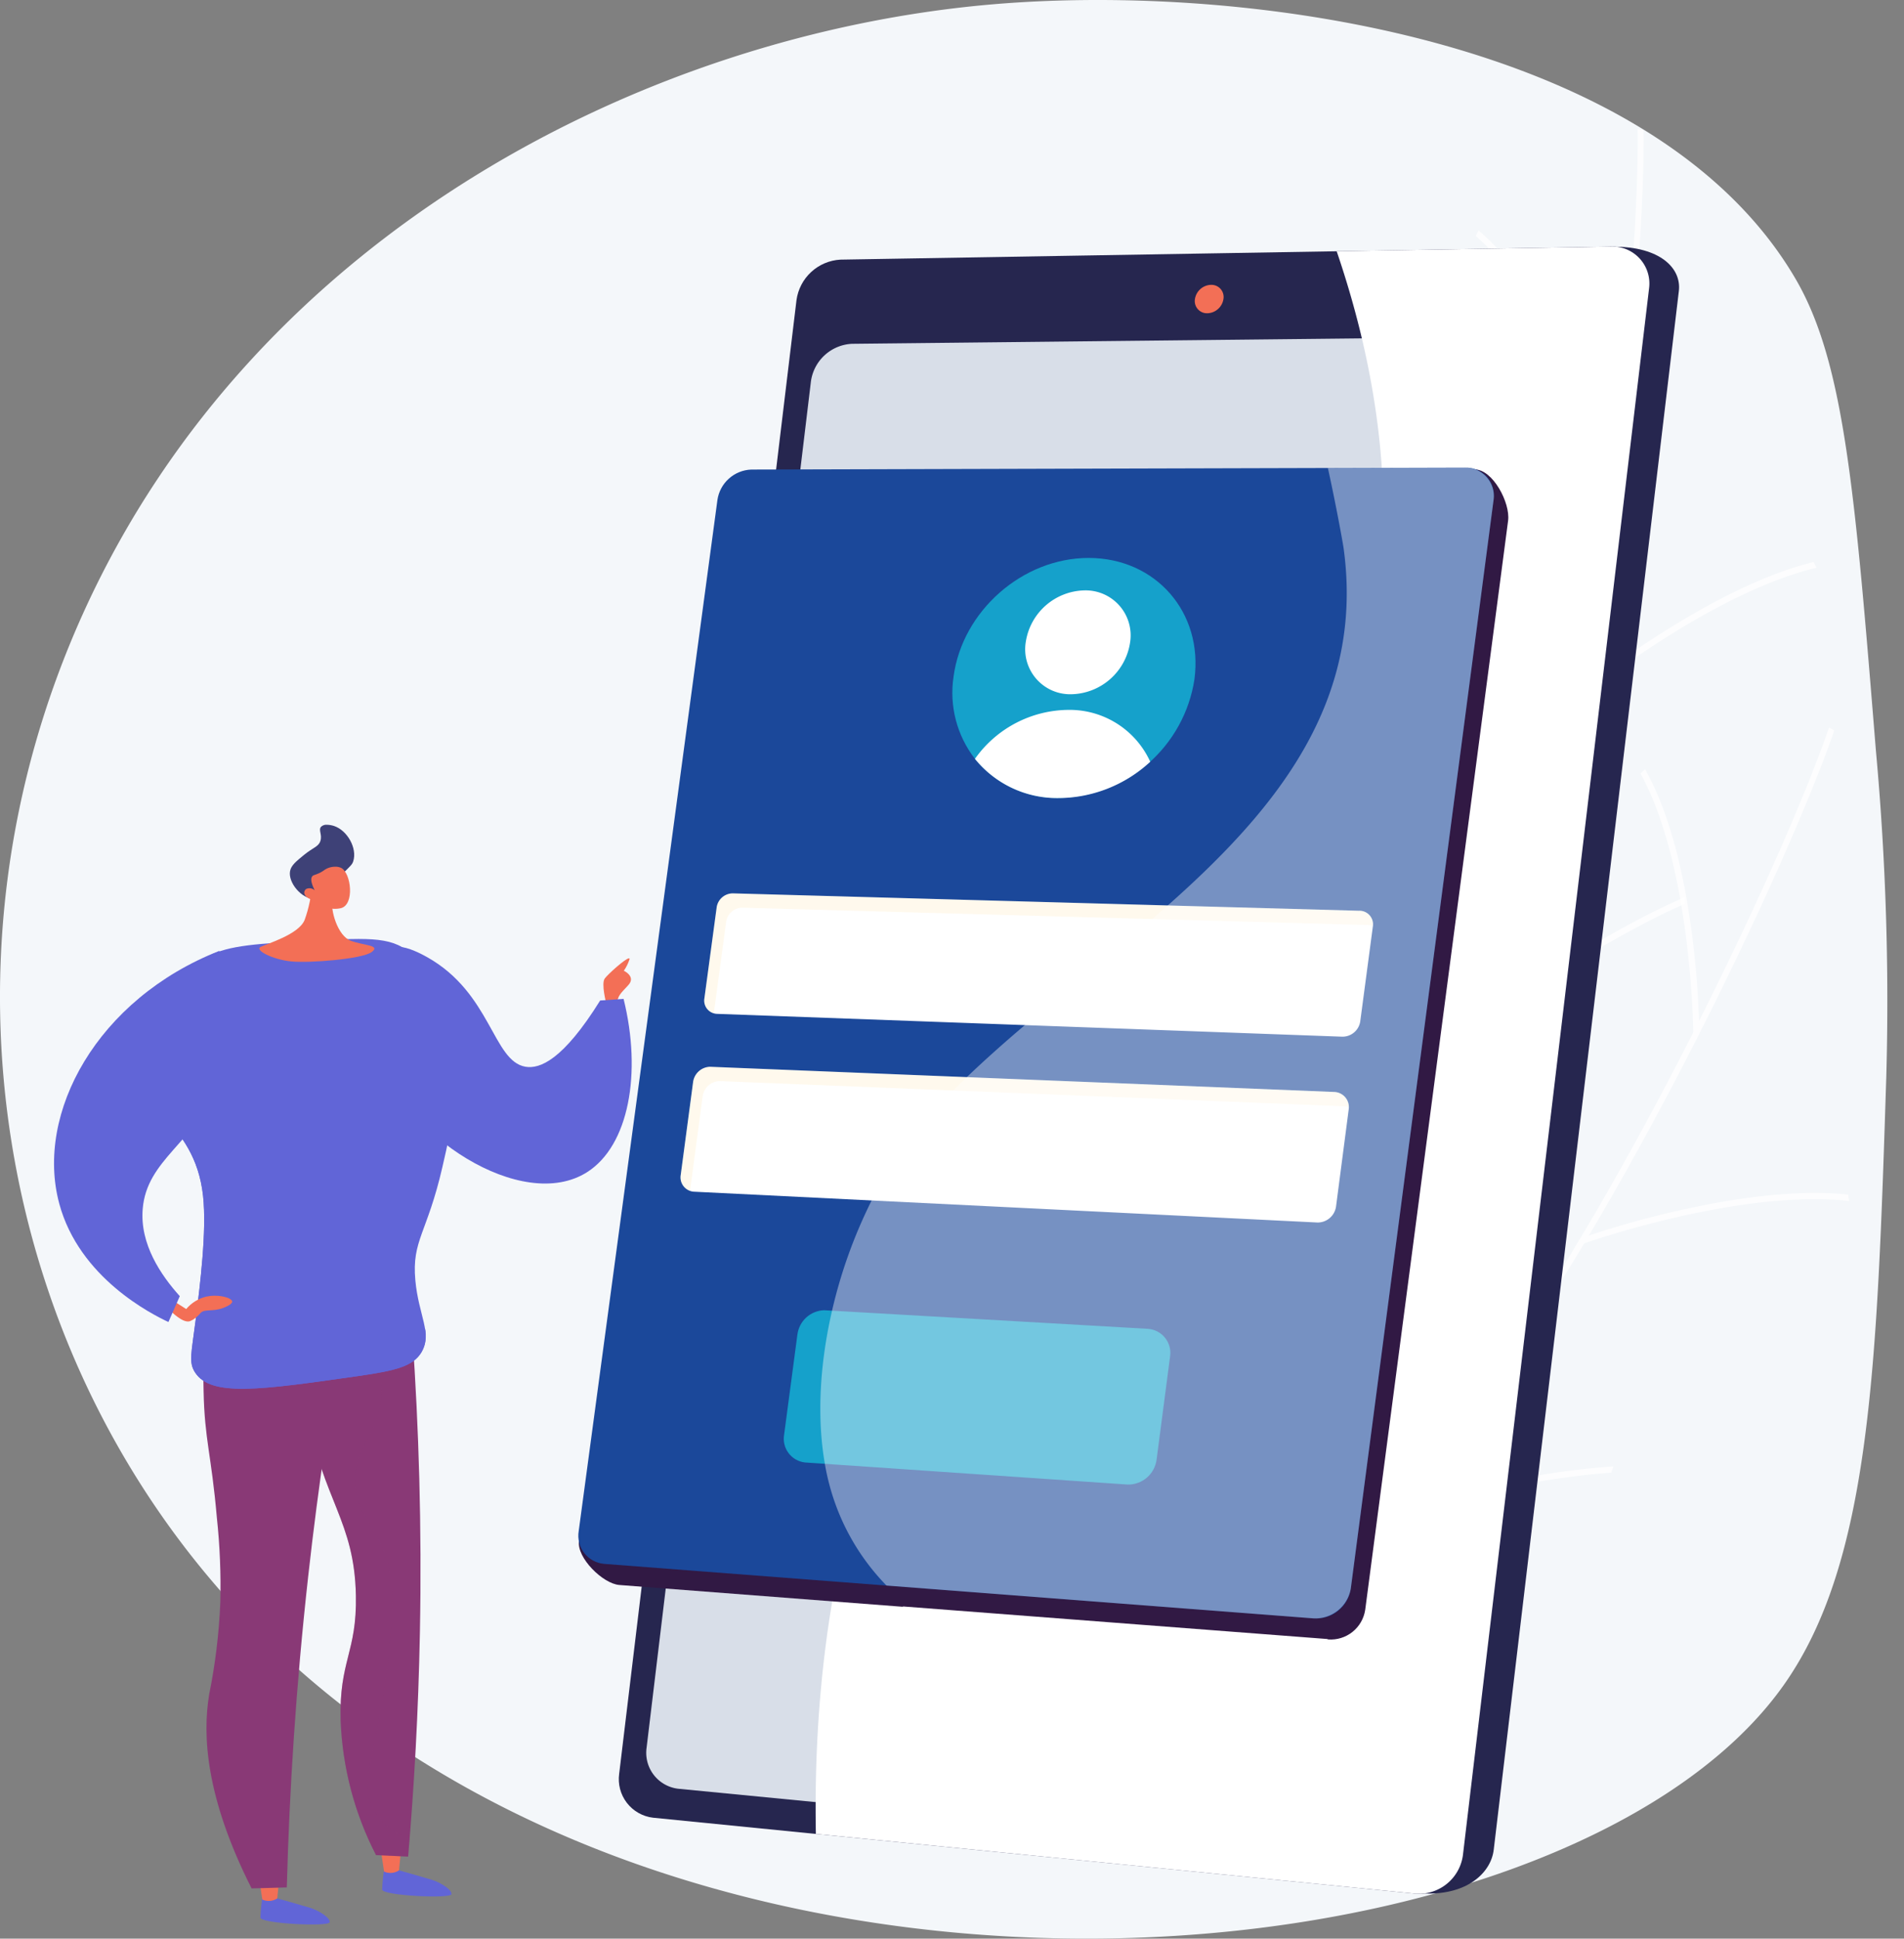 <svg xmlns="http://www.w3.org/2000/svg" xmlns:xlink="http://www.w3.org/1999/xlink" width="354.492" height="360.804" viewBox="0 0 354.492 360.804">
  <rect x="0" y="0" width="354.492" height="360.804" fill="#808080" stroke="none"/>
  <defs>
    <clipPath id="clip-path">
      <path id="Path_74772" data-name="Path 74772" d="M772.541,342.486c5.761,17.558,2.028,23.324-27.574,32.51s-15.4,26.873-11.793,37.217,10.754,19.081-10.827,29.358-14.081,16.646-14.081,16.646,39.8,40.708,37.6,27.675,1.784-32.713,37.465-34.207c15.369-.644,38.9-7.976,44.115-24.432,1.214-3.832,2.058-9.685,1.135-13.651-1.281-5.5-4.892-9.837-6.9-15.016-4.673-12.068,7.047-20.9,13.791-28.971a89.8,89.8,0,0,0,9.737-13.331c5.6-9.968,3.5-20.659-2.594-29.847-2.923-4.406-6.986-9.081-8.261-14.336-1.369-5.645-.176-13.359.15-19.167a121.746,121.746,0,0,0,.433-13.659c-.476-8.494-2.465-18.871-9.377-24.591-4.136-3.421-10.408-5.284-15.711-5.66-.624-.044-1.243-.066-1.849-.066-35.921,0-41.127,76.261-35.462,93.527" transform="translate(-707.006 -248.959)" fill="none"/>
    </clipPath>
    <clipPath id="clip-path-2">
      <rect id="Rectangle_52659" data-name="Rectangle 52659" width="158.834" height="241.916" fill="none"/>
    </clipPath>
    <clipPath id="clip-path-3">
      <path id="Path_74779" data-name="Path 74779" d="M743.69,571.388c-.52,18.472-5.983,22.635-36.948,21.262s-23.586,20.077-23.69,31.031,3.662,21.594-20.123,23.964-18.882,10.9-18.882,10.9,23.675,51.773,26.017,38.765,12.748-30.179,46.83-19.513c14.68,4.595,39.307,5.659,49.78-8.062,2.438-3.2,5.214-8.418,5.687-12.462.657-5.611-1.274-10.912-1.409-16.464-.314-12.937,13.7-17.287,22.781-22.595a89.8,89.8,0,0,0,13.674-9.25c8.641-7.485,10.286-18.254,7.659-28.964-1.26-5.136-3.5-10.91-2.923-16.287.622-5.775,4.355-12.63,6.626-17.985A121.743,121.743,0,0,0,823.8,533.02c2.426-8.154,4.066-18.592-.5-26.313-2.733-4.618-8.005-8.495-12.868-10.643a23.72,23.72,0,0,0-9.663-2.1c-30.521,0-56.6,60.69-57.072,77.419" transform="translate(-643.63 -493.969)" fill="none"/>
    </clipPath>
    <clipPath id="clip-path-4">
      <rect id="Rectangle_52661" data-name="Rectangle 52661" width="200.079" height="191.657" fill="none"/>
    </clipPath>
    <clipPath id="clip-path-5">
      <path id="Path_74782" data-name="Path 74782" d="M571.113,301.9a8.7,8.7,0,0,0-8.143,7.521L530.142,582.278a7.189,7.189,0,0,0,6.278,8.15L673.154,605.44c8.376.521,12.963-3.758,13.479-8.109l34.466-290.1c.514-4.326-3.6-8.244-12.007-8.244Z" transform="translate(-530.086 -298.989)" fill="none"/>
    </clipPath>
    <linearGradient id="linear-gradient" x1="-0.515" y1="2.193" x2="-0.513" y2="2.193" gradientUnits="objectBoundingBox">
      <stop offset="0" stop-color="#444b8c"/>
      <stop offset="0.996" stop-color="#26264f"/>
      <stop offset="1" stop-color="#26264f"/>
    </linearGradient>
    <clipPath id="clip-path-6">
      <path id="Path_74783" data-name="Path 74783" d="M700.374,298.942,557.048,301.36a8.737,8.737,0,0,0-8.175,7.559L515.865,583.146a7.224,7.224,0,0,0,6.3,8.193l141.755,14.113a8.287,8.287,0,0,0,9.037-7.145l34.659-291.6a6.868,6.868,0,0,0-7.1-7.769h-.143" transform="translate(-515.808 -298.941)" fill="none"/>
    </clipPath>
    <linearGradient id="linear-gradient-2" x1="-0.697" y1="1.588" x2="-0.695" y2="1.588" xlink:href="#linear-gradient"/>
    <clipPath id="clip-path-7">
      <path id="Path_74785" data-name="Path 74785" d="M760.477,314.961a3.126,3.126,0,0,0-2.975,2.682,2.269,2.269,0,0,0,2.342,2.61,3.126,3.126,0,0,0,2.98-2.683,2.267,2.267,0,0,0-2.307-2.61h-.04" transform="translate(-757.483 -314.961)" fill="none"/>
    </clipPath>
    <linearGradient id="linear-gradient-3" x1="-46.823" y1="75.814" x2="-46.762" y2="75.814" gradientUnits="objectBoundingBox">
      <stop offset="0" stop-color="#ffc444"/>
      <stop offset="0.996" stop-color="#f36f56"/>
      <stop offset="1" stop-color="#f36f56"/>
    </linearGradient>
    <clipPath id="clip-path-8">
      <rect id="Rectangle_52667" data-name="Rectangle 52667" width="155.228" height="306.553" fill="none"/>
    </clipPath>
    <clipPath id="clip-path-9">
      <path id="Path_74793" data-name="Path 74793" d="M509.567,601.231c-.7.95.289,4.669.289,4.669.992,1.942,1.942,1.446,2.024,0s.579-1.818,2.067-3.43-.827-2.686-.827-2.686a7.985,7.985,0,0,0,1.033-2.066c.057-.171.024-.246-.076-.246-.628,0-3.906,2.939-4.511,3.758" transform="translate(-509.315 -597.473)" fill="none"/>
    </clipPath>
    <linearGradient id="linear-gradient-4" x1="-18.564" y1="33.562" x2="-18.527" y2="33.562" xlink:href="#linear-gradient-3"/>
    <clipPath id="clip-path-10">
      <path id="Path_74794" data-name="Path 74794" d="M416.452,982.639c.067,1.145,12.77,1.73,12.9.872s-2.1-2.221-3.668-2.7-6.158-1.766-6.158-1.766l-2.613-.765a33.223,33.223,0,0,0-.459,4.361" transform="translate(-416.446 -978.278)" fill="none"/>
    </clipPath>
    <linearGradient id="linear-gradient-5" x1="-30.648" y1="17.917" x2="-30.576" y2="17.917" gradientUnits="objectBoundingBox">
      <stop offset="0" stop-color="#aa80f9"/>
      <stop offset="0.996" stop-color="#6165d7"/>
      <stop offset="1" stop-color="#6165d7"/>
    </linearGradient>
    <clipPath id="clip-path-11">
      <path id="Path_74795" data-name="Path 74795" d="M416.457,975.109a2.889,2.889,0,0,0,2.776-.223l.405-4-3.831-.131Z" transform="translate(-415.807 -970.755)" fill="none"/>
    </clipPath>
    <linearGradient id="linear-gradient-6" x1="-43.016" y1="43.227" x2="-42.912" y2="43.227" xlink:href="#linear-gradient-3"/>
    <clipPath id="clip-path-12">
      <path id="Path_74796" data-name="Path 74796" d="M365.371,994.391c.067,1.145,12.77,1.73,12.9.873s-2.1-2.221-3.668-2.7-6.158-1.765-6.158-1.765l-2.613-.765a33.072,33.072,0,0,0-.459,4.361" transform="translate(-365.365 -990.03)" fill="none"/>
    </clipPath>
    <linearGradient id="linear-gradient-7" x1="-26.957" y1="17.519" x2="-26.885" y2="17.519" xlink:href="#linear-gradient-5"/>
    <clipPath id="clip-path-13">
      <path id="Path_74797" data-name="Path 74797" d="M365.375,986.86a2.887,2.887,0,0,0,2.776-.222l.406-4-3.832-.131Z" transform="translate(-364.725 -982.507)" fill="none"/>
    </clipPath>
    <linearGradient id="linear-gradient-8" x1="-37.721" y1="42.267" x2="-37.617" y2="42.267" xlink:href="#linear-gradient-3"/>
    <clipPath id="clip-path-14">
      <path id="Path_74798" data-name="Path 74798" d="M382.968,756.646c3.09,16.637,8.89,20.327,9.168,34.159.215,10.671-3.165,12.151-2.838,23.3a59.577,59.577,0,0,0,6.59,25.054l5.972.275c1.129-13.069,1.914-26.993,2.194-41.69.377-19.755-.21-38.227-1.391-55.215l-4.4-8.93-16.322-1.7a89.083,89.083,0,0,0,1.032,24.755" transform="translate(-381.518 -731.891)" fill="none"/>
    </clipPath>
    <linearGradient id="linear-gradient-9" x1="-1.14" y1="7.076" x2="-1.136" y2="7.076" gradientUnits="objectBoundingBox">
      <stop offset="0" stop-color="#311944"/>
      <stop offset="1" stop-color="#893976"/>
    </linearGradient>
    <clipPath id="clip-path-15">
      <rect id="Rectangle_52681" data-name="Rectangle 52681" width="20.607" height="107.538" fill="none"/>
    </clipPath>
    <clipPath id="clip-path-16">
      <path id="Path_74799" data-name="Path 74799" d="M381.936,731.89l8.815.92c5.289,9.2,6.766,18.784,5.838,23.021-1.313,5.995-4.786,7.916-4.6,13.935.189,5.956,3.7,7.5,5.924,14.521,1.541,4.86,1.134,9.329.258,18.068-1.765,17.6-6.016,22.987-2.456,28.759a12.993,12.993,0,0,0,6.406,5.084c-.087,1.08-.173,2.162-.266,3.23l-5.972-.274A59.577,59.577,0,0,1,389.3,814.1c-.327-11.146,3.052-12.626,2.838-23.3-.278-13.831-6.078-17.521-9.168-34.159a89.1,89.1,0,0,1-1.032-24.755" transform="translate(-381.518 -731.89)" fill="none"/>
    </clipPath>
    <linearGradient id="linear-gradient-10" x1="-5.546" y1="3.136" x2="-5.531" y2="3.136" xlink:href="#linear-gradient-9"/>
    <clipPath id="clip-path-17">
      <path id="Path_74800" data-name="Path 74800" d="M343.686,741.031c-2.433,2.517-2.4,6.829-2.229,15.351.181,9.081,1.435,11.672,2.47,23.544a120.089,120.089,0,0,1,.642,15.838,108.751,108.751,0,0,1-2.075,17.069c-1.241,7.519-.715,19.067,7.9,36.1l6.555-.186c.481-18.029,1.706-37.448,4-58.045,1.9-17.06,4.334-33.145,7.09-48.175-.883-.41-9.277-4.21-16.445-4.21-3.1,0-5.969.71-7.9,2.712" transform="translate(-341.39 -738.319)" fill="none"/>
    </clipPath>
    <linearGradient id="linear-gradient-11" x1="-4.136" y1="3.014" x2="-4.123" y2="3.014" xlink:href="#linear-gradient-9"/>
    <clipPath id="clip-path-18">
      <path id="Path_74801" data-name="Path 74801" d="M414.744,592.974c-4.271,1.95-4.758,11.983-2.62,18.936,4.869,15.84,27.335,30.387,39.423,22.666,7.737-4.942,10.2-18.38,6.768-32.233l-4.36.3c-6.9,11.082-11.244,12.8-13.934,12.322-6.051-1.07-6.364-13.7-18.266-20.383-2.6-1.462-4.291-1.933-5.479-1.933a3.588,3.588,0,0,0-1.532.32" transform="translate(-410.888 -592.654)" fill="none"/>
    </clipPath>
    <linearGradient id="linear-gradient-12" x1="-3.136" y1="6.927" x2="-3.128" y2="6.927" xlink:href="#linear-gradient-5"/>
    <clipPath id="clip-path-19">
      <path id="Path_74802" data-name="Path 74802" d="M346.289,589.655c-10.669.558-16,.837-19.982,2.932-.582.307-12.685,6.89-13.518,17.621-.848,10.922,11.046,12.39,12.633,26.954.712,6.539-.557,16.594-1.38,23.117-.791,6.263-1.335,7.866-.1,9.762,2.978,4.57,12.1,3.267,30.337.663,7.154-1.022,10.233-1.836,11.8-4.428,2.094-3.474-.536-6.824-1.134-13.405-.678-7.46,2.2-8.7,5.037-21.064,1.89-8.221,3.7-16.114,1.539-25.352-1.038-4.428-2.8-11.938-9.013-15.565-2-1.169-4.464-1.535-8.131-1.535-2.2,0-4.844.132-8.084.3" transform="translate(-312.746 -589.353)" fill="none"/>
    </clipPath>
    <linearGradient id="linear-gradient-13" x1="-1.384" y1="5.821" x2="-1.379" y2="5.821" xlink:href="#linear-gradient-5"/>
    <clipPath id="clip-path-20">
      <path id="Path_74803" data-name="Path 74803" d="M312.79,626.6c-.848,10.922,11.046,12.39,12.633,26.954.712,6.539-.557,16.595-1.38,23.117-.791,6.263-1.335,7.866-.1,9.762,2.978,4.57,12.1,3.267,30.337.663,7.154-1.022,10.233-1.836,11.8-4.428a6.173,6.173,0,0,0,.641-4.52,8.371,8.371,0,0,1-3.857,2.993c-3.3,1.161-6.124-.6-9.495-2.367-2.866-1.5-6.13-3-10.429-2.7-5.4.374-7.4,3.233-9.621,1.724-3.851-2.614-.882-13.229-.465-14.72,1.93-6.9,4.7-9.025,5.475-11.864,2.424-8.92-7.71-26.288-22.8-32.394a16.945,16.945,0,0,0-2.737,7.783" transform="translate(-312.746 -618.815)" fill="none"/>
    </clipPath>
    <linearGradient id="linear-gradient-14" x1="-1.337" y1="4.728" x2="-1.332" y2="4.728" xlink:href="#linear-gradient-5"/>
    <clipPath id="clip-path-21">
      <path id="Path_74804" data-name="Path 74804" d="M334.219,739.162a7.07,7.07,0,0,0-3.757,2.32l-3.019-1.927.08,2.239c.19.2,2.395,2.434,3.681,1.934a4.346,4.346,0,0,0,.539-.278,5.906,5.906,0,0,0,1.408-1.255c.779-.774,2.208-.184,4.134-.895.238-.088,1.782-.658,1.734-1.222-.045-.541-1.549-1.077-3.245-1.077a7.282,7.282,0,0,0-1.555.162" transform="translate(-327.444 -739)" fill="none"/>
    </clipPath>
    <linearGradient id="linear-gradient-15" x1="-11.634" y1="30.639" x2="-11.598" y2="30.639" xlink:href="#linear-gradient-3"/>
    <clipPath id="clip-path-22">
      <path id="Path_74805" data-name="Path 74805" d="M279.742,641.384c3.73,13.873,17.3,20.632,20.333,22.053l2.114-4.811c-3.509-3.908-7.463-9.685-6.9-16.278.775-9.141,9.581-12.261,14-22.85,2.184-5.23,3.7-13.238.248-25.13-22.728,8.955-34.319,30.186-29.793,47.016" transform="translate(-278.774 -594.368)" fill="none"/>
    </clipPath>
    <linearGradient id="linear-gradient-16" x1="-1.439" y1="9.081" x2="-1.433" y2="9.081" xlink:href="#linear-gradient-5"/>
    <clipPath id="clip-path-23">
      <path id="Path_74806" data-name="Path 74806" d="M373.356,572.735c-1.115,2.691-6.981,4.382-8.17,4.983s2.228,2.356,5.659,2.7,13.231-.434,15-1.735-1.419-1.2-3.868-2.1-3.865-5.689-3.433-7.863-3.77-2.938-3.77-2.938a24.337,24.337,0,0,1-1.414,6.953" transform="translate(-364.944 -565.782)" fill="none"/>
    </clipPath>
    <linearGradient id="linear-gradient-17" x1="-5.717" y1="15.878" x2="-5.701" y2="15.878" xlink:href="#linear-gradient-3"/>
    <clipPath id="clip-path-24">
      <path id="Path_74807" data-name="Path 74807" d="M383.542,541.822c-.537.61.253,1.453-.122,2.628-.352,1.1-1.306,1.183-3.074,2.626-1.457,1.189-2.363,1.928-2.571,2.967-.431,2.143,2.164,5.249,4.46,5.165.826-.031,1.051-.453,5.074-4.406,1.78-1.749,2.029-1.953,2.223-2.558.778-2.427-1.1-5.751-3.573-6.569a4.75,4.75,0,0,0-1.337-.229,1.4,1.4,0,0,0-1.079.374" transform="translate(-377.726 -541.448)" fill="none"/>
    </clipPath>
    <linearGradient id="linear-gradient-18" x1="-9.707" y1="25.961" x2="-9.68" y2="25.961" gradientUnits="objectBoundingBox">
      <stop offset="0" stop-color="#444b8c"/>
      <stop offset="0.996" stop-color="#3e4177"/>
      <stop offset="1" stop-color="#3e4177"/>
    </linearGradient>
    <clipPath id="clip-path-25">
      <path id="Path_74808" data-name="Path 74808" d="M388,559.383c-.508.245-.65.5-1.489.884-.773.354-1.019.306-1.227.555-.26.312-.372.984.444,2.606a1.443,1.443,0,0,0-1.609-.228.9.9,0,0,0-.287.4c-.246.734.517,1.48,2,1.728a5.059,5.059,0,0,0,4.776,1.434c2.581-.634,1.923-6.559.034-7.505a2.487,2.487,0,0,0-1.085-.214,3.666,3.666,0,0,0-1.552.34" transform="translate(-383.791 -559.043)" fill="none"/>
    </clipPath>
    <linearGradient id="linear-gradient-19" x1="-14.572" y1="34.383" x2="-14.534" y2="34.383" xlink:href="#linear-gradient-3"/>
    <clipPath id="clip-path-26">
      <path id="Path_74809" data-name="Path 74809" d="M665.8,392.4l.667,3.6h0l-13.715.032-119.013.282a6.619,6.619,0,0,0-6.3,5.653l-28.41,189.877c-.423,3.143,4.469,7.94,7.512,8.175l52.8,4.058v-.064l78.98,6.059h0l.192.08a6.485,6.485,0,0,0,6.9-5.507v.013l26.606-202.726c.432-3.287-2.833-9.528-6.222-9.528H665.8" transform="translate(-499.005 -392.402)" fill="none"/>
    </clipPath>
    <clipPath id="clip-path-27">
      <path id="Path_74810" data-name="Path 74810" d="M663.864,391.638,531.008,392a6.618,6.618,0,0,0-6.294,5.654l-25.827,191.9a5.256,5.256,0,0,0,4.736,6.113l132.111,10.144a6.509,6.509,0,0,0,6.9-5.543l26.592-202.692a5.173,5.173,0,0,0-5.346-5.937h-.018" transform="translate(-498.834 -391.638)" fill="none"/>
    </clipPath>
    <clipPath id="clip-path-28">
      <rect id="Rectangle_52695" data-name="Rectangle 52695" width="124.517" height="22.323" fill="none"/>
    </clipPath>
    <clipPath id="clip-path-29">
      <path id="Path_74813" data-name="Path 74813" d="M676.122,576.277a3.177,3.177,0,0,0-.887-.146L558.858,572.9a3.041,3.041,0,0,0-3.146,2.587l-2.289,16.944c0,.044-.009.084-.013.129a2.468,2.468,0,0,1-1.761-2.791l2.289-16.944a3.041,3.041,0,0,1,3.146-2.587l116.377,3.23a2.531,2.531,0,0,1,2.662,2.808" transform="translate(-551.622 -570.237)" fill="none"/>
    </clipPath>
    <linearGradient id="linear-gradient-20" x1="-1.959" y1="18.446" x2="-1.956" y2="18.446" gradientUnits="objectBoundingBox">
      <stop offset="0" stop-color="#f36f56"/>
      <stop offset="0.004" stop-color="#f36f56"/>
      <stop offset="1" stop-color="#ffc444"/>
    </linearGradient>
    <clipPath id="clip-path-30">
      <rect id="Rectangle_52697" data-name="Rectangle 52697" width="124.421" height="23.122" fill="none"/>
    </clipPath>
    <clipPath id="clip-path-31">
      <path id="Path_74814" data-name="Path 74814" d="M666.122,650.51a2.742,2.742,0,0,0-.9-.191l-116.253-4.69a3.272,3.272,0,0,0-3.159,2.857L543.5,665.759a2.7,2.7,0,0,0-.022.328,2.727,2.727,0,0,1-1.753-2.99l2.307-17.272a3.272,3.272,0,0,1,3.159-2.857l116.253,4.69a2.812,2.812,0,0,1,2.675,2.853" transform="translate(-541.702 -642.965)" fill="none"/>
    </clipPath>
    <linearGradient id="linear-gradient-21" x1="-1.928" y1="16.405" x2="-1.924" y2="16.405" xlink:href="#linear-gradient-20"/>
    <clipPath id="clip-path-32">
      <path id="Path_74815" data-name="Path 74815" d="M587.564,749.595,585.082,768.3a4.434,4.434,0,0,0,3.879,5.13l60.114,4.113a5.332,5.332,0,0,0,5.359-4.628l2.512-19.211a4.482,4.482,0,0,0-4.106-5.143l-60.145-3.454c-.081,0-.161-.007-.241-.007a5.188,5.188,0,0,0-4.889,4.493" transform="translate(-585.039 -745.102)" fill="none"/>
    </clipPath>
    <clipPath id="clip-path-33">
      <path id="Path_74816" data-name="Path 74816" d="M656,451.625a20.049,20.049,0,0,0,3.98,15.291,19.656,19.656,0,0,0,15.284,7.3,26.033,26.033,0,0,0,25.588-22.111c1.648-12.441-7.2-22.546-19.647-22.575h-.055c-12.311,0-23.52,9.879-25.15,22.092" transform="translate(-655.802 -429.533)" fill="none"/>
    </clipPath>
    <clipPath id="clip-path-34">
      <rect id="Rectangle_52701" data-name="Rectangle 52701" width="125.404" height="214.176" fill="none"/>
    </clipPath>
  </defs>
  <g id="Verify_email" data-name="Verify email" transform="translate(-4367.106 -2213.484)">
    <path id="Path_74765" data-name="Path 74765" d="M605.368,335.193c-3.9-48.139-5.857-72.208-14.944-87.781-26.018-44.589-101.662-55.193-149.438-51.128-63.96,5.443-137.13,42.211-169.338,113.2-29.254,64.48-15.765,137.466,28.313,185.21,80.8,87.523,247.481,71.9,288.2,14.466,16.249-22.92,17.421-59.529,19.141-113.3a512.454,512.454,0,0,0-1.933-60.665" transform="translate(4111 2018)" fill="#f4f7fa"/>
    <g id="Group_73263" data-name="Group 73263" transform="translate(4567.161 2237.21)">
      <g id="Group_73262" data-name="Group 73262" transform="translate(0 0)" clip-path="url(#clip-path)">
        <g id="Group_73261" data-name="Group 73261" transform="translate(-2.612 -9.778)" opacity="0.8" style="mix-blend-mode: soft-light;isolation: isolate">
          <g id="Group_73260" data-name="Group 73260">
            <g id="Group_73259" data-name="Group 73259" clip-path="url(#clip-path-2)">
              <path id="Path_74767" data-name="Path 74767" d="M701.862,468.806a.556.556,0,0,1-.445-1.016,268.13,268.13,0,0,0,35.611-23.415C754.25,431,776.685,409.913,785.769,385.4c7.587-20.475,14.506-54.322,18.983-92.864,4.015-34.561,4.649-60.121,2.943-64.867a.556.556,0,0,1,1.046-.376c2,5.551.729,34.265-2.884,65.371-4.487,38.626-11.429,72.567-19.044,93.122-9.177,24.766-31.776,46.016-49.117,59.481a269.329,269.329,0,0,1-35.762,23.51.574.574,0,0,1-.07.031" transform="translate(-701.119 -226.922)" fill="#fff"/>
              <path id="Path_74768" data-name="Path 74768" d="M892.9,329.856a.5.5,0,0,1-.686-.264c-.14-.38-14.151-38.078-32.22-46.589a.534.534,0,0,1-.26-.723.556.556,0,0,1,.743-.257c18.482,8.705,32.2,45.613,32.779,47.182a.5.5,0,0,1-.353.65h0" transform="translate(-789.332 -257.545)" fill="#fff"/>
              <path id="Path_74769" data-name="Path 74769" d="M918.224,455.133a.556.556,0,0,1-.542-.952,176.305,176.305,0,0,1,23.148-15.649c17.2-9.6,30.38-12.273,39.176-7.96a.556.556,0,1,1-.489,1c-20.238-9.922-60.721,23.134-61.128,23.47a.559.559,0,0,1-.165.094" transform="translate(-821.485 -339.104)" fill="#fff"/>
              <path id="Path_74770" data-name="Path 74770" d="M783.808,596.2a.547.547,0,0,1-.18.032.556.556,0,0,1-.564-.547,211.869,211.869,0,0,0-3.674-33.378c-3.1-15.625-9.513-35.2-22.42-39.708a.556.556,0,0,1,.367-1.05c10.762,3.761,18.549,17.406,23.146,40.556a213.118,213.118,0,0,1,3.692,33.563.556.556,0,0,1-.367.532" transform="translate(-731.983 -390.811)" fill="#fff"/>
              <path id="Path_74771" data-name="Path 74771" d="M868.755,592.618a.556.556,0,0,1-.519-.97c1.789-1.323,44.009-32.362,60.473-29.4a.556.556,0,1,1-.2,1.094c-16-2.88-59.181,28.876-59.615,29.2a.554.554,0,0,1-.142.076" transform="translate(-793.964 -413.36)" fill="#fff"/>
            </g>
          </g>
        </g>
      </g>
    </g>
    <g id="Group_73270" data-name="Group 73270" transform="translate(4539.042 2345.916)">
      <g id="Group_73269" data-name="Group 73269" transform="translate(0 0)" clip-path="url(#clip-path-3)">
        <g id="Group_73268" data-name="Group 73268" transform="translate(-10.813 -6.641)" opacity="0.8" style="mix-blend-mode: soft-light;isolation: isolate">
          <g id="Group_73267" data-name="Group 73267">
            <g id="Group_73266" data-name="Group 73266" clip-path="url(#clip-path-4)">
              <path id="Path_74774" data-name="Path 74774" d="M619.813,670.654a.556.556,0,0,1-.075-1.107,268.15,268.15,0,0,0,41.433-9.983c20.731-6.758,48.979-19.011,65.822-39.006,14.067-16.7,32.031-46.21,49.286-80.963,15.473-31.164,24.718-55,24.718-60.044a.556.556,0,0,1,1.112,0c0,5.9-10.909,32.49-24.834,60.538-17.292,34.829-35.309,64.42-49.431,81.185-17.016,20.2-45.472,32.55-66.347,39.353a269.287,269.287,0,0,1-41.608,10.021.547.547,0,0,1-.076.005" transform="translate(-619.258 -478.998)" fill="#fff"/>
              <path id="Path_74775" data-name="Path 74775" d="M948.774,559.466a.544.544,0,0,1-.556-.537c0-.4-.431-40.648-14.555-54.772a.554.554,0,1,1,.786-.78c14.446,14.446,14.87,53.872,14.881,55.544a.543.543,0,0,1-.552.545Z" transform="translate(-794.078 -492.47)" fill="#fff"/>
              <path id="Path_74776" data-name="Path 74776" d="M919.395,705.374a.556.556,0,0,1-.187-1.079,176.189,176.189,0,0,1,27.078-6.893c19.431-3.209,32.74-1.27,39.559,5.765a.556.556,0,1,1-.8.774c-15.687-16.185-64.968,1.223-65.464,1.4a.554.554,0,0,1-.187.033" transform="translate(-785.921 -599.666)" fill="#fff"/>
              <path id="Path_74777" data-name="Path 74777" d="M755.985,773.057a.556.556,0,0,1-.526-.736,211.99,211.99,0,0,0,7.837-32.652c2.366-15.754,2.958-36.341-7.661-44.952a.556.556,0,0,1,.7-.863c8.855,7.18,11.566,22.656,8.058,46a213.128,213.128,0,0,1-7.882,32.833.556.556,0,0,1-.526.376" transform="translate(-695.013 -598.458)" fill="#fff"/>
              <path id="Path_74778" data-name="Path 74778" d="M824.622,821.043a.556.556,0,0,1-.16-1.088c2.131-.639,52.363-15.561,66.853-7.2a.556.556,0,0,1-.555.963c-14.08-8.123-65.461,7.148-65.978,7.3a.554.554,0,0,1-.16.023" transform="translate(-733.197 -663.262)" fill="#fff"/>
            </g>
          </g>
        </g>
      </g>
    </g>
    <g id="Group_73274" data-name="Group 73274" transform="translate(4488.665 2259.407)">
      <g id="Group_73273" data-name="Group 73273" transform="translate(0 0)" clip-path="url(#clip-path-5)">
        <rect id="Rectangle_52663" data-name="Rectangle 52663" width="325.979" height="224.121" transform="translate(-33.53 303.362) rotate(-83.774)" fill="url(#linear-gradient)"/>
      </g>
    </g>
    <g id="Group_73276" data-name="Group 73276" transform="translate(4482.331 2259.386)">
      <g id="Group_73275" data-name="Group 73275" transform="translate(0 0)" clip-path="url(#clip-path-6)">
        <rect id="Rectangle_52664" data-name="Rectangle 52664" width="271.451" height="348.836" transform="translate(-83.44 24.381) rotate(-16.369)" fill="url(#linear-gradient-2)"/>
      </g>
    </g>
    <path id="Path_74784" data-name="Path 74784" d="M557.968,344.919,527.373,599.182a6.736,6.736,0,0,0,5.9,7.64l133.316,12.959a7.728,7.728,0,0,0,8.4-6.669l32.031-269.368a6.444,6.444,0,0,0-6.722-7.281L565.613,337.9a8.108,8.108,0,0,0-7.646,7.023" transform="translate(3960.117 1939.572)" fill="#d8dee8"/>
    <g id="Group_73280" data-name="Group 73280" transform="translate(4589.557 2266.494)">
      <g id="Group_73279" data-name="Group 73279" transform="translate(0 0)" clip-path="url(#clip-path-7)">
        <rect id="Rectangle_52666" data-name="Rectangle 52666" width="7.158" height="6.946" transform="matrix(0.938, -0.346, 0.346, 0.938, -1.881, 0.637)" fill="url(#linear-gradient-3)"/>
      </g>
    </g>
    <g id="Group_73283" data-name="Group 73283" transform="translate(4518.962 2259.385)" style="mix-blend-mode: soft-light;isolation: isolate">
      <g id="Group_73282" data-name="Group 73282" transform="translate(0 0)">
        <g id="Group_73281" data-name="Group 73281" clip-path="url(#clip-path-8)">
          <path id="Path_74786" data-name="Path 74786" d="M620.544,494.723c27.292-50.46,68.064-65.564,80.339-117.569,6.635-28.111,2.114-55.016-5.5-77.353l50.923-.859a6.878,6.878,0,0,1,7.24,7.768l-34.659,291.6a8.287,8.287,0,0,1-9.037,7.145L598.417,594.359c-.824-45.214,9.961-77.143,22.127-99.636" transform="translate(-598.373 -298.941)" fill="#fff"/>
        </g>
      </g>
    </g>
    <g id="Group_73299" data-name="Group 73299" transform="translate(4479.449 2391.839)">
      <g id="Group_73298" data-name="Group 73298" transform="translate(0 0)" clip-path="url(#clip-path-9)">
        <rect id="Rectangle_52674" data-name="Rectangle 52674" width="12.002" height="11.955" transform="translate(-5.635 5.277) rotate(-45.507)" fill="url(#linear-gradient-4)"/>
      </g>
    </g>
    <g id="Group_73301" data-name="Group 73301" transform="translate(4438.246 2560.795)">
      <g id="Group_73300" data-name="Group 73300" transform="translate(0 0)" clip-path="url(#clip-path-10)">
        <rect id="Rectangle_52675" data-name="Rectangle 52675" width="6.14" height="13.116" transform="translate(-0.083 6.091) rotate(-89.786)" fill="url(#linear-gradient-5)"/>
      </g>
    </g>
    <g id="Group_73303" data-name="Group 73303" transform="translate(4437.962 2557.457)">
      <g id="Group_73302" data-name="Group 73302" transform="translate(0 0)" clip-path="url(#clip-path-11)">
        <rect id="Rectangle_52676" data-name="Rectangle 52676" width="4.284" height="5.436" transform="translate(-0.467 0.043) rotate(-5.265)" fill="url(#linear-gradient-6)"/>
      </g>
    </g>
    <g id="Group_73305" data-name="Group 73305" transform="translate(4415.582 2566.009)">
      <g id="Group_73304" data-name="Group 73304" transform="translate(0 0)" clip-path="url(#clip-path-12)">
        <rect id="Rectangle_52677" data-name="Rectangle 52677" width="6.14" height="13.116" transform="matrix(0.004, -1, 1, 0.004, -0.084, 6.091)" fill="url(#linear-gradient-7)"/>
      </g>
    </g>
    <g id="Group_73307" data-name="Group 73307" transform="translate(4415.298 2562.671)">
      <g id="Group_73306" data-name="Group 73306" transform="translate(0 0)" clip-path="url(#clip-path-13)">
        <rect id="Rectangle_52678" data-name="Rectangle 52678" width="4.284" height="5.436" transform="translate(-0.467 0.043) rotate(-5.265)" fill="url(#linear-gradient-8)"/>
      </g>
    </g>
    <g id="Group_73309" data-name="Group 73309" transform="translate(4422.748 2451.477)">
      <g id="Group_73308" data-name="Group 73308" transform="translate(0 0)" clip-path="url(#clip-path-14)">
        <rect id="Rectangle_52679" data-name="Rectangle 52679" width="110.038" height="43.647" transform="translate(-20.787 103.576) rotate(-78.933)" fill="url(#linear-gradient-9)"/>
      </g>
    </g>
    <g id="Group_73314" data-name="Group 73314" transform="translate(4422.748 2451.477)" opacity="0.3" style="mix-blend-mode: multiply;isolation: isolate">
      <g id="Group_73313" data-name="Group 73313" transform="translate(0 0)">
        <g id="Group_73312" data-name="Group 73312" clip-path="url(#clip-path-15)">
          <g id="Group_73311" data-name="Group 73311" transform="translate(0)">
            <g id="Group_73310" data-name="Group 73310" clip-path="url(#clip-path-16)">
              <rect id="Rectangle_52680" data-name="Rectangle 52680" width="29.659" height="108.883" transform="translate(-9.093 0.687) rotate(-4.583)" fill="url(#linear-gradient-10)"/>
            </g>
          </g>
        </g>
      </g>
    </g>
    <g id="Group_73318" data-name="Group 73318" transform="translate(4404.944 2454.329)">
      <g id="Group_73317" data-name="Group 73317" transform="translate(0 0)" clip-path="url(#clip-path-17)">
        <rect id="Rectangle_52683" data-name="Rectangle 52683" width="35.534" height="112.402" transform="translate(-8.947 0.706) rotate(-4.583)" fill="url(#linear-gradient-11)"/>
      </g>
    </g>
    <g id="Group_73320" data-name="Group 73320" transform="translate(4435.779 2389.701)">
      <g id="Group_73319" data-name="Group 73319" transform="translate(0 0)" clip-path="url(#clip-path-18)">
        <rect id="Rectangle_52684" data-name="Rectangle 52684" width="57.015" height="58.778" transform="matrix(0.154, -0.988, 0.988, 0.154, -8.448, 48.468)" fill="url(#linear-gradient-12)"/>
      </g>
    </g>
    <g id="Group_73322" data-name="Group 73322" transform="translate(4392.236 2388.236)">
      <g id="Group_73321" data-name="Group 73321" transform="translate(0 0)" clip-path="url(#clip-path-19)">
        <rect id="Rectangle_52685" data-name="Rectangle 52685" width="89.615" height="67.914" transform="translate(-7.132 84.785) rotate(-85.732)" fill="url(#linear-gradient-13)"/>
      </g>
    </g>
    <g id="Group_73324" data-name="Group 73324" transform="translate(4392.236 2401.308)">
      <g id="Group_73323" data-name="Group 73323" transform="translate(0 0)" clip-path="url(#clip-path-20)">
        <rect id="Rectangle_52686" data-name="Rectangle 52686" width="90.096" height="83.938" transform="translate(-32.235 53.837) rotate(-59.724)" fill="url(#linear-gradient-14)"/>
      </g>
    </g>
    <g id="Group_73326" data-name="Group 73326" transform="translate(4398.757 2454.632)">
      <g id="Group_73325" data-name="Group 73325" transform="translate(0 0)" clip-path="url(#clip-path-21)">
        <rect id="Rectangle_52687" data-name="Rectangle 52687" width="12.452" height="11.117" transform="translate(-2.499 1.85) rotate(-36.511)" fill="url(#linear-gradient-15)"/>
      </g>
    </g>
    <g id="Group_73328" data-name="Group 73328" transform="translate(4377.163 2390.461)">
      <g id="Group_73327" data-name="Group 73327" transform="translate(0 0)" clip-path="url(#clip-path-22)">
        <rect id="Rectangle_52688" data-name="Rectangle 52688" width="71.688" height="42.803" transform="translate(-8.684 68.687) rotate(-85.732)" fill="url(#linear-gradient-16)"/>
      </g>
    </g>
    <g id="Group_73330" data-name="Group 73330" transform="translate(4415.395 2377.778)">
      <g id="Group_73329" data-name="Group 73329" transform="translate(0 0)" clip-path="url(#clip-path-23)">
        <rect id="Rectangle_52689" data-name="Rectangle 52689" width="27.79" height="26.47" transform="translate(-8.264 5.88) rotate(-38.79)" fill="url(#linear-gradient-17)"/>
      </g>
    </g>
    <g id="Group_73332" data-name="Group 73332" transform="translate(4421.067 2366.982)">
      <g id="Group_73331" data-name="Group 73331" transform="translate(0 0)" clip-path="url(#clip-path-24)">
        <rect id="Rectangle_52690" data-name="Rectangle 52690" width="17.017" height="16.432" transform="translate(-4.236 12.674) rotate(-73.092)" fill="url(#linear-gradient-18)"/>
      </g>
    </g>
    <g id="Group_73334" data-name="Group 73334" transform="translate(4423.757 2374.788)">
      <g id="Group_73333" data-name="Group 73333" transform="translate(0 0)" clip-path="url(#clip-path-25)">
        <rect id="Rectangle_52691" data-name="Rectangle 52691" width="11.603" height="12.197" transform="translate(-3.331 7.034) rotate(-66.006)" fill="url(#linear-gradient-19)"/>
      </g>
    </g>
    <g id="Group_73336" data-name="Group 73336" transform="translate(4474.875 2300.853)">
      <g id="Group_73335" data-name="Group 73335" transform="translate(0 0)" clip-path="url(#clip-path-26)">
        <rect id="Rectangle_52692" data-name="Rectangle 52692" width="173.854" height="218.009" transform="translate(-0.398 0)" fill="#311944"/>
      </g>
    </g>
    <g id="Group_73338" data-name="Group 73338" transform="translate(4474.799 2300.514)">
      <g id="Group_73337" data-name="Group 73337" transform="translate(0 0)" clip-path="url(#clip-path-27)">
        <rect id="Rectangle_52693" data-name="Rectangle 52693" width="183.268" height="223.943" transform="translate(-12.708 0.712) rotate(-3.304)" fill="#1b489a"/>
      </g>
    </g>
    <path id="Path_74811" data-name="Path 74811" d="M673.759,594.093a3.339,3.339,0,0,1-3.43,2.81l-116.273-4.244a2.471,2.471,0,0,1-2.4-2.89l2.286-16.944a3.045,3.045,0,0,1,3.148-2.589l116.375,3.233a2.526,2.526,0,0,1,2.654,2.877Z" transform="translate(3946.596 1809.519)" fill="#fff"/>
    <path id="Path_74812" data-name="Path 74812" d="M663.736,668.984a3.456,3.456,0,0,1-3.431,2.97l-116.185-5.74a2.669,2.669,0,0,1-2.39-3.116l2.3-17.271a3.274,3.274,0,0,1,3.16-2.856L663.45,647.66a2.822,2.822,0,0,1,2.648,3.232Z" transform="translate(3952.116 1769.055)" fill="#fff"/>
    <g id="Group_73343" data-name="Group 73343" transform="translate(4498.22 2379.755)" opacity="0.1" style="mix-blend-mode: multiply;isolation: isolate">
      <g id="Group_73342" data-name="Group 73342" transform="translate(0 0)">
        <g id="Group_73341" data-name="Group 73341" clip-path="url(#clip-path-28)">
          <g id="Group_73340" data-name="Group 73340" transform="translate(0)">
            <g id="Group_73339" data-name="Group 73339" clip-path="url(#clip-path-29)">
              <rect id="Rectangle_52694" data-name="Rectangle 52694" width="124.825" height="22.366" transform="translate(-0.152 -0.043)" fill="url(#linear-gradient-20)"/>
            </g>
          </g>
        </g>
      </g>
    </g>
    <g id="Group_73348" data-name="Group 73348" transform="translate(4493.818 2412.023)" opacity="0.1" style="mix-blend-mode: multiply;isolation: isolate">
      <g id="Group_73347" data-name="Group 73347" transform="translate(0 0)">
        <g id="Group_73346" data-name="Group 73346" clip-path="url(#clip-path-30)">
          <g id="Group_73345" data-name="Group 73345" transform="translate(0 0)">
            <g id="Group_73344" data-name="Group 73344" clip-path="url(#clip-path-31)">
              <rect id="Rectangle_52696" data-name="Rectangle 52696" width="124.577" height="23.182" transform="translate(-0.152 -0.06)" fill="url(#linear-gradient-21)"/>
            </g>
          </g>
        </g>
      </g>
    </g>
    <g id="Group_73352" data-name="Group 73352" transform="translate(4513.047 2457.339)">
      <g id="Group_73351" data-name="Group 73351" transform="translate(0 0)" clip-path="url(#clip-path-32)">
        <rect id="Rectangle_52699" data-name="Rectangle 52699" width="43.524" height="76.742" transform="translate(-5.316 31.831) rotate(-81.039)" fill="#15a1cb"/>
      </g>
    </g>
    <g id="Group_73354" data-name="Group 73354" transform="translate(4544.443 2317.327)">
      <g id="Group_73353" data-name="Group 73353" transform="translate(0 0)" clip-path="url(#clip-path-33)">
        <path id="Path_74820" data-name="Path 74820" d="M0,0H48.761V46.373H0Z" transform="translate(-2.088 0.05) rotate(-1.923)" fill="#15a1cb"/>
      </g>
    </g>
    <path id="Path_74817" data-name="Path 74817" d="M705.866,452.878a11.294,11.294,0,0,1-11.026,9.587,8.375,8.375,0,0,1-8.384-9.747,11.3,11.3,0,0,1,10.954-9.583,8.376,8.376,0,0,1,8.456,9.744" transform="translate(3871.635 1880.228)" fill="#fff"/>
    <path id="Path_74818" data-name="Path 74818" d="M697.863,502.9a25.3,25.3,0,0,1-17.355,6.763,19.656,19.656,0,0,1-15.284-7.3,21.528,21.528,0,0,1,17.467-9.116,16.487,16.487,0,0,1,15.173,9.658" transform="translate(3883.399 1852.354)" fill="#fff"/>
    <g id="Group_73357" data-name="Group 73357" transform="translate(4519.836 2300.515)" opacity="0.4" style="mix-blend-mode: soft-light;isolation: isolate">
      <g id="Group_73356" data-name="Group 73356" transform="translate(0 0)">
        <g id="Group_73355" data-name="Group 73355" clip-path="url(#clip-path-34)">
          <path id="Path_74819" data-name="Path 74819" d="M725.7,397.577,699.105,600.269a6.7,6.7,0,0,1-7.1,5.528L612.662,599.7a42.272,42.272,0,0,1-9.089-14.048,43.373,43.373,0,0,1-2.413-8.758c-1.473-8.558-.9-18.287,1.246-27.837a91.923,91.923,0,0,1,7.558-21.157,69.469,69.469,0,0,1,9.253-14.045c2.508-2.9,5.22-5.709,8.081-8.468,3.45-3.329,7.116-6.58,10.9-9.8,8.812-7.508,18.249-14.849,26.986-22.6,20.159-17.883,36.513-37.865,32.579-66.377-.126-.9-1.355-7.775-2.923-14.9l25.3-.07a5.319,5.319,0,0,1,5.56,5.937" transform="translate(-600.341 -391.64)" fill="#fff"/>
        </g>
      </g>
    </g>
  </g>
</svg>

